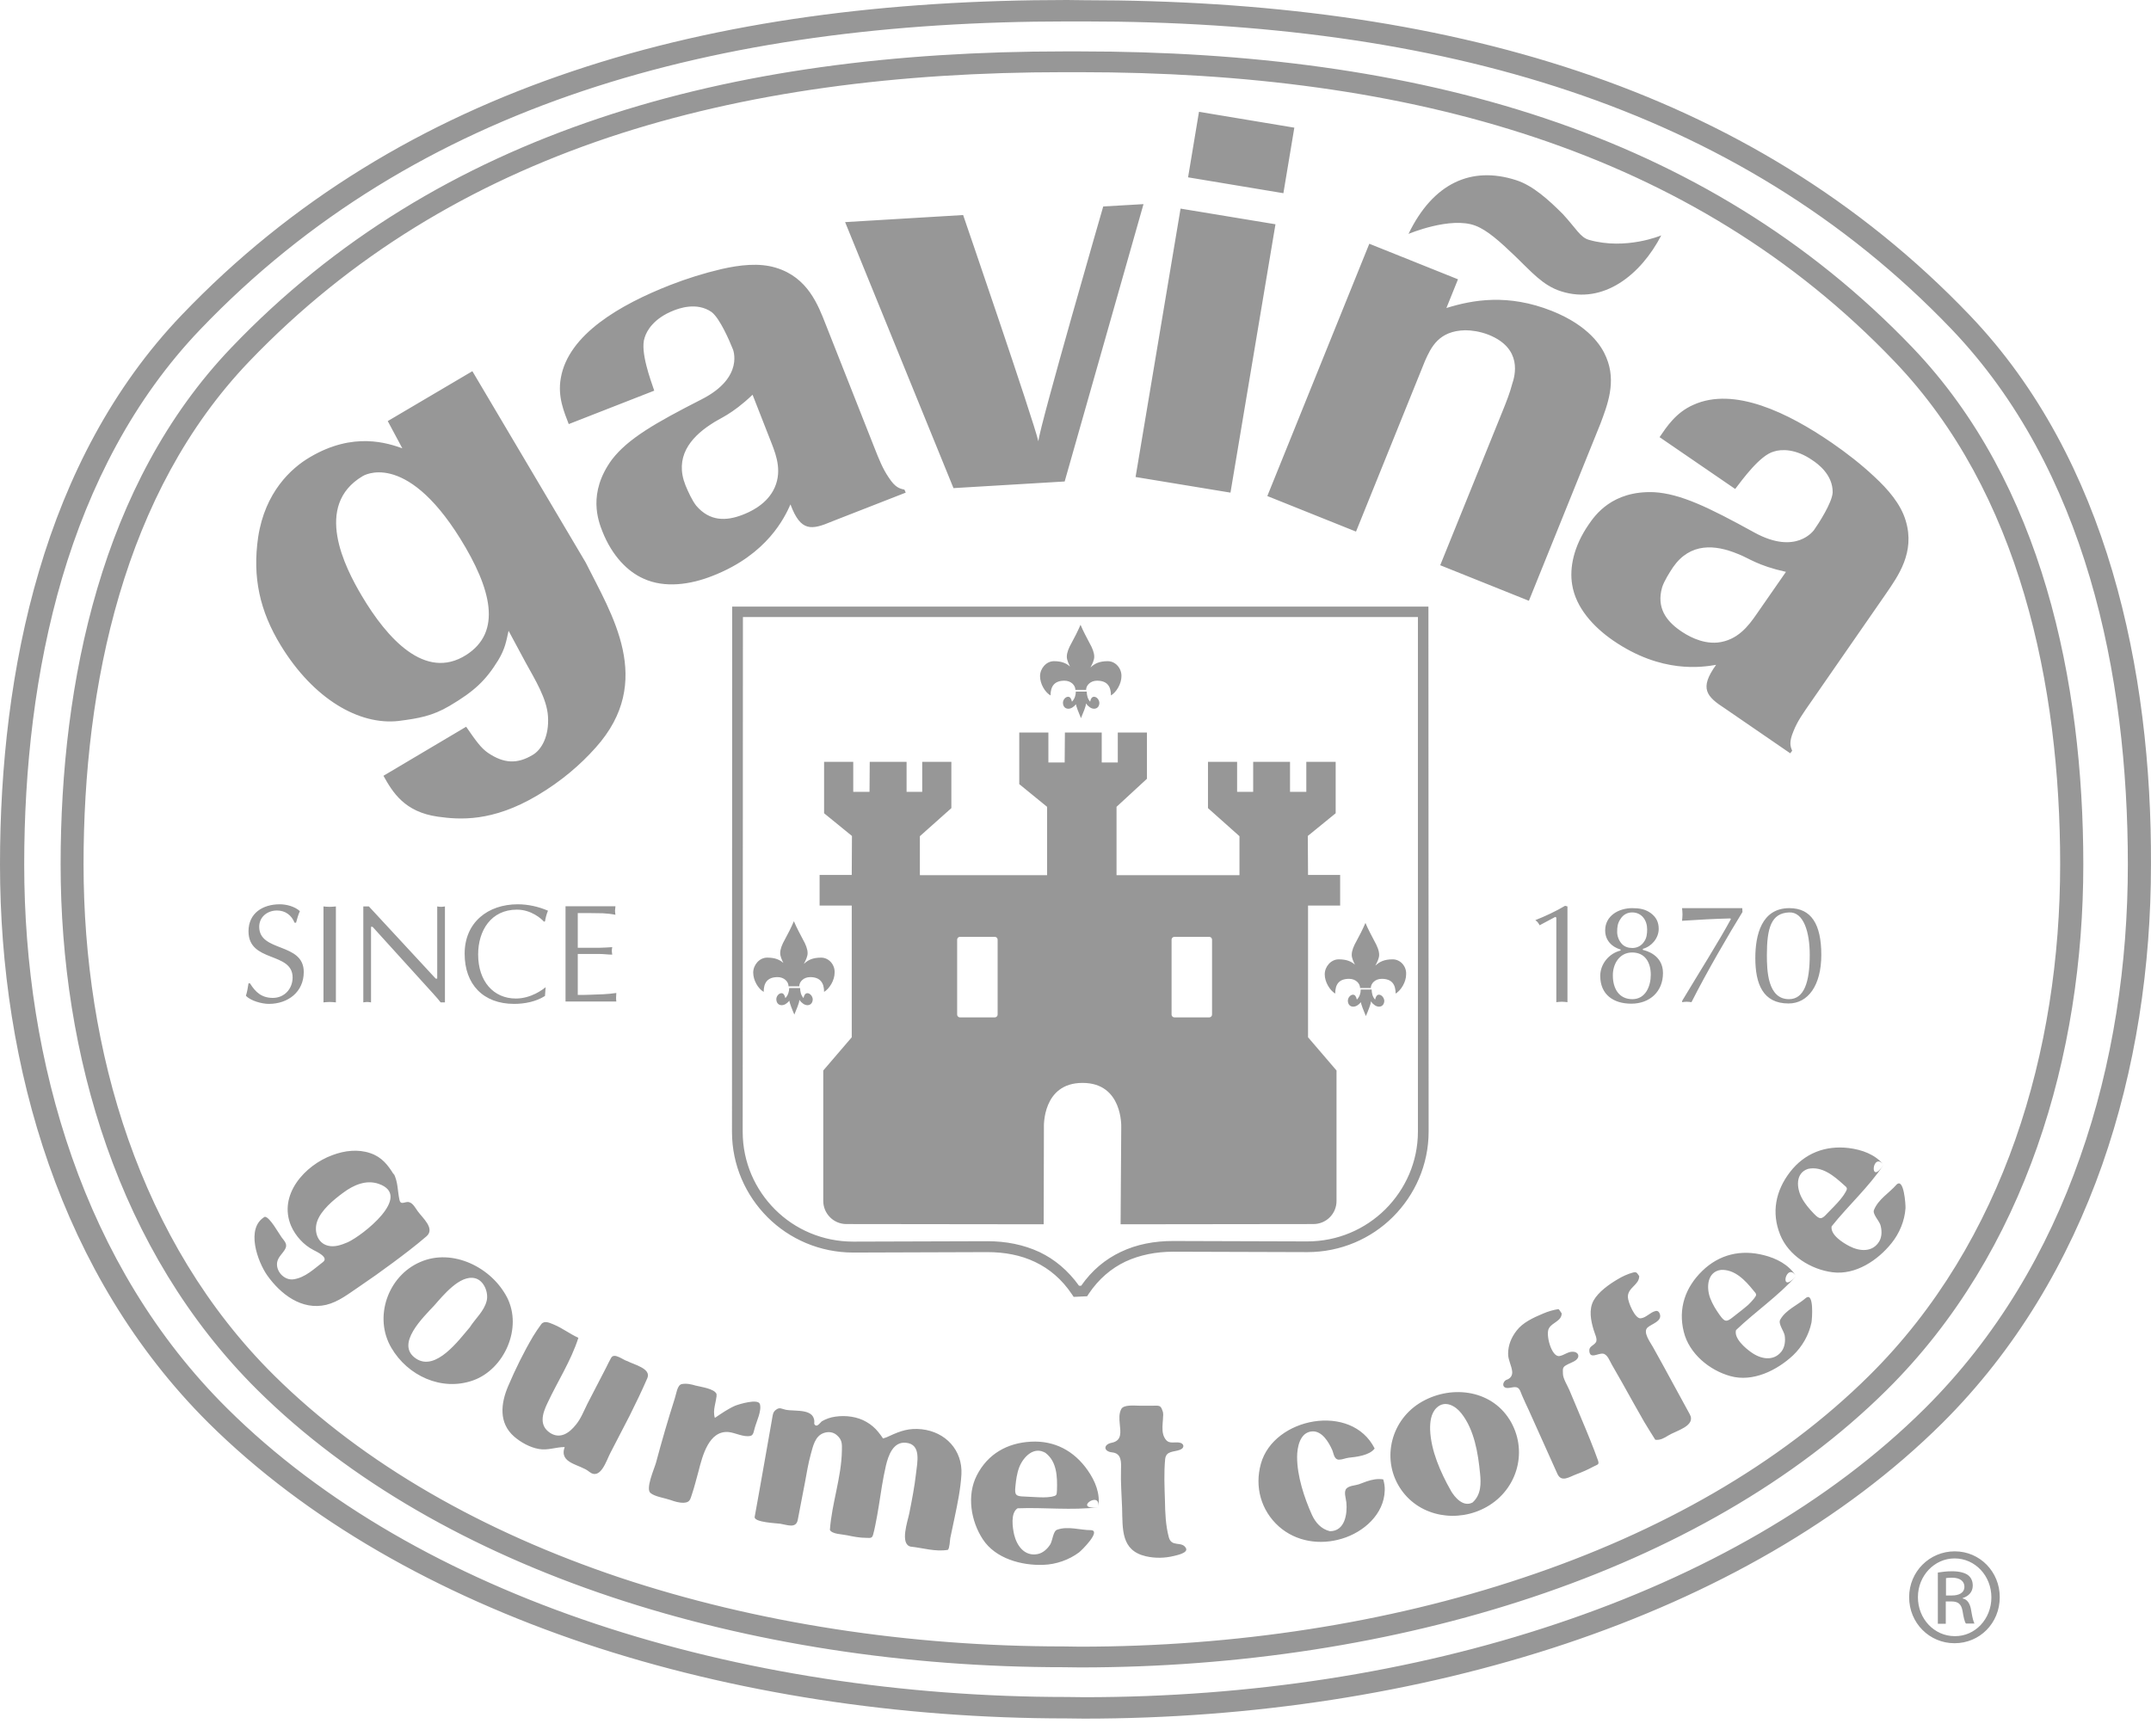 <svg width="83" height="67" viewBox="0 0 83 67" fill="none" xmlns="http://www.w3.org/2000/svg">
<path d="M75.428 59.871C76.395 59.871 77.164 60.656 77.164 61.64C77.164 62.64 76.395 63.417 75.419 63.417C74.452 63.417 73.667 62.64 73.667 61.64C73.667 60.656 74.452 59.871 75.428 59.871ZM75.419 60.144C74.642 60.144 74.006 60.813 74.006 61.64C74.006 62.483 74.642 63.144 75.428 63.144C76.213 63.153 76.841 62.483 76.841 61.648C76.841 60.813 76.213 60.144 75.419 60.144ZM75.089 62.665H74.775V60.689C74.94 60.665 75.097 60.64 75.329 60.64C75.626 60.64 75.825 60.706 75.94 60.789C76.056 60.88 76.122 61.012 76.122 61.194C76.122 61.45 75.949 61.607 75.734 61.673V61.69C75.907 61.723 76.023 61.88 76.064 62.169C76.114 62.475 76.155 62.591 76.188 62.657H75.858C75.808 62.591 75.767 62.417 75.725 62.153C75.676 61.904 75.552 61.805 75.304 61.805H75.081V62.665H75.089ZM75.089 61.574H75.32C75.577 61.574 75.8 61.483 75.8 61.235C75.8 61.061 75.676 60.888 75.32 60.888C75.221 60.888 75.147 60.896 75.089 60.904V61.574ZM72.683 44.951C72.105 45.819 71.32 46.521 70.675 47.331C70.625 47.662 71.121 47.968 71.361 48.092C71.758 48.299 72.262 48.34 72.518 47.902C72.626 47.712 72.617 47.472 72.559 47.274C72.502 47.1 72.245 46.852 72.311 46.695C72.477 46.282 72.898 46.042 73.179 45.72C73.469 45.43 73.535 46.513 73.527 46.629C73.494 47.117 73.295 47.596 72.989 47.976C72.46 48.638 71.601 49.216 70.708 49.1C69.873 48.993 69.013 48.456 68.691 47.654C68.344 46.794 68.517 45.951 69.071 45.232C69.633 44.505 70.435 44.199 71.336 44.306C71.849 44.372 72.345 44.546 72.683 44.951C72.237 44.414 72.113 45.81 72.683 44.951ZM69.774 45.108C69.27 45.265 69.319 45.852 69.526 46.232C69.642 46.455 69.815 46.654 69.989 46.836C70.212 47.067 70.286 47.075 70.501 46.836C70.675 46.654 70.857 46.48 71.014 46.29C71.08 46.207 71.146 46.125 71.196 46.034C71.303 45.86 71.287 45.844 71.138 45.72C70.766 45.381 70.311 45 69.774 45.108C69.856 45.083 69.526 45.191 69.774 45.108ZM15.185 45.273C15.367 45.629 15.334 45.951 15.416 46.315C15.457 46.497 15.59 46.397 15.722 46.389C15.912 46.381 16.02 46.612 16.119 46.745C16.309 47.009 16.797 47.414 16.458 47.712C16.036 48.075 15.59 48.414 15.143 48.745C14.722 49.059 14.3 49.357 13.862 49.654C13.465 49.919 13.069 50.241 12.589 50.357C11.647 50.58 10.829 49.952 10.308 49.216C9.944 48.695 9.465 47.398 10.217 46.959C10.407 46.959 10.762 47.612 10.862 47.745C10.977 47.902 11.11 48.018 11.002 48.208C10.903 48.381 10.738 48.505 10.696 48.704C10.63 49.059 10.969 49.423 11.325 49.373C11.779 49.307 12.118 48.968 12.465 48.704C12.697 48.522 12.217 48.307 12.093 48.241C11.721 48.051 11.399 47.695 11.234 47.315C10.721 46.116 11.763 44.967 12.829 44.579C13.292 44.405 13.813 44.339 14.292 44.505C14.73 44.653 14.97 44.959 15.201 45.339L15.185 45.273ZM14.606 45.687C14.127 45.521 13.639 45.736 13.251 46.025C12.879 46.298 12.383 46.703 12.234 47.15C12.11 47.522 12.25 47.976 12.655 48.075C12.912 48.142 13.184 48.042 13.416 47.943C13.97 47.695 15.962 46.149 14.606 45.687C16.028 46.174 13.912 45.447 14.606 45.687ZM63.252 49.249C63.169 49.142 63.169 49.076 63.02 49.109C62.806 49.166 62.607 49.258 62.417 49.373C62.095 49.563 61.681 49.853 61.491 50.191C61.301 50.539 61.384 50.96 61.491 51.316C61.524 51.448 61.665 51.696 61.574 51.812C61.483 51.936 61.318 51.961 61.326 52.126C61.342 52.473 61.657 52.217 61.855 52.242C62.029 52.266 62.12 52.539 62.194 52.663C62.326 52.895 62.458 53.126 62.591 53.357C62.872 53.862 63.153 54.366 63.442 54.87C63.583 55.102 63.723 55.333 63.872 55.565C64.062 55.589 64.219 55.498 64.376 55.399C64.665 55.217 65.451 55.035 65.203 54.581C64.988 54.184 64.773 53.787 64.558 53.399C64.302 52.928 64.046 52.456 63.781 51.985C63.682 51.803 63.368 51.398 63.583 51.225C63.756 51.084 64.12 50.993 64.054 50.729C64.029 50.646 63.979 50.572 63.88 50.597C63.673 50.646 63.525 50.853 63.31 50.878C63.087 50.902 62.822 50.258 62.814 50.059C62.806 49.687 63.252 49.596 63.252 49.249ZM19.566 50.076C20.169 51.241 19.467 52.845 18.252 53.275C17.036 53.705 15.73 53.093 15.102 52.018C14.408 50.844 14.962 49.241 16.218 48.704C17.466 48.158 18.979 48.919 19.566 50.076C19.962 50.845 19.186 49.324 19.566 50.076ZM16.739 50.398C16.358 50.82 15.226 51.878 16.053 52.432C16.821 52.944 17.714 51.704 18.128 51.225C18.342 50.886 18.681 50.605 18.78 50.2C18.855 49.886 18.681 49.423 18.334 49.332C17.739 49.183 17.086 50.018 16.739 50.398C17.227 49.869 16.284 50.902 16.739 50.398ZM60.26 50.688C60.227 50.646 60.177 50.547 60.136 50.522C59.929 50.555 59.731 50.613 59.54 50.696C59.185 50.845 58.763 51.035 58.524 51.349C58.317 51.613 58.193 51.911 58.193 52.25C58.193 52.489 58.325 52.696 58.35 52.928C58.367 53.085 58.284 53.2 58.135 53.25C58.044 53.275 57.937 53.457 58.061 53.539C58.218 53.639 58.482 53.432 58.615 53.605C58.664 53.655 58.697 53.787 58.73 53.853C58.813 54.044 58.896 54.225 58.987 54.416C59.359 55.234 59.722 56.06 60.094 56.879C60.251 57.226 60.557 56.995 60.83 56.895C61.053 56.813 61.276 56.714 61.491 56.598C61.648 56.515 61.723 56.532 61.657 56.35C61.607 56.226 61.566 56.093 61.516 55.969C61.309 55.432 61.086 54.903 60.863 54.374C60.764 54.134 60.656 53.886 60.557 53.647C60.483 53.473 60.309 53.2 60.309 53.019C60.309 52.87 60.276 52.779 60.417 52.696C60.549 52.614 60.698 52.58 60.822 52.481C60.979 52.349 60.896 52.167 60.689 52.167C60.508 52.159 60.359 52.299 60.185 52.332C59.871 52.407 59.623 51.481 59.772 51.258C59.896 51.035 60.26 50.985 60.26 50.688ZM22.318 51.63C21.864 51.423 21.988 52.655 22.318 51.63C21.988 51.481 21.707 51.258 21.368 51.117C21.202 51.051 21.012 50.952 20.888 51.101C20.773 51.258 20.665 51.415 20.566 51.58C20.21 52.184 19.88 52.853 19.607 53.498C19.318 54.176 19.243 54.92 19.838 55.441C20.095 55.664 20.45 55.862 20.789 55.92C21.128 55.986 21.45 55.846 21.789 55.846C21.558 56.49 22.384 56.507 22.732 56.796C23.17 57.152 23.401 56.358 23.55 56.077C23.798 55.597 24.046 55.118 24.294 54.639C24.534 54.159 24.765 53.68 24.98 53.184C25.137 52.812 24.451 52.663 24.211 52.531C24.054 52.498 23.691 52.175 23.575 52.415C23.509 52.539 23.443 52.663 23.385 52.787C23.145 53.25 22.905 53.713 22.666 54.176C22.533 54.44 22.418 54.746 22.227 54.978C21.98 55.292 21.624 55.556 21.227 55.3C20.789 55.011 20.93 54.556 21.12 54.159C21.508 53.324 22.029 52.531 22.318 51.63ZM27.65 53.804C27.609 53.688 27.65 54.134 27.65 53.804C27.576 53.589 27.022 53.523 26.84 53.473C26.675 53.424 26.493 53.382 26.311 53.415C26.129 53.448 26.096 53.804 26.038 53.969C25.774 54.796 25.534 55.622 25.311 56.457C25.245 56.689 24.897 57.466 25.104 57.623C25.278 57.763 25.65 57.813 25.864 57.887C26.03 57.945 26.203 58.003 26.385 57.995C26.617 57.986 26.633 57.871 26.699 57.672C26.799 57.375 26.873 57.069 26.956 56.771C27.104 56.193 27.352 55.201 28.113 55.267C28.369 55.292 28.692 55.474 28.956 55.416C29.08 55.391 29.088 55.217 29.121 55.118C29.188 54.862 29.402 54.44 29.32 54.184C29.245 53.969 28.518 54.192 28.369 54.25C28.088 54.374 27.84 54.548 27.584 54.721C27.485 54.407 27.65 54.11 27.65 53.804ZM44.877 54.506C44.852 54.424 44.91 54.845 44.877 54.506C44.794 54.25 44.777 54.242 44.513 54.25C44.331 54.25 44.141 54.25 43.959 54.25C43.777 54.25 43.355 54.201 43.265 54.382C43.174 54.556 43.19 54.754 43.207 54.944C43.24 55.275 43.298 55.597 42.901 55.68C42.562 55.746 42.578 56.019 42.917 56.052C43.281 56.093 43.265 56.424 43.256 56.722C43.24 57.209 43.281 57.705 43.298 58.193C43.322 59.011 43.248 59.838 44.215 60.061C44.579 60.144 44.951 60.136 45.315 60.045C45.414 60.02 45.86 59.929 45.761 59.747C45.604 59.458 45.207 59.731 45.1 59.325C44.976 58.863 44.959 58.375 44.951 57.895C44.934 57.375 44.91 56.837 44.959 56.317C44.992 55.986 45.29 56.044 45.529 55.953C45.728 55.879 45.695 55.697 45.496 55.672C45.339 55.647 45.133 55.721 45.009 55.589C44.744 55.3 44.91 54.854 44.877 54.506ZM31.419 54.953C31.485 54.333 30.708 54.482 30.32 54.407C30.155 54.374 30.088 54.291 29.931 54.416C29.857 54.473 29.832 54.539 29.816 54.622C29.799 54.697 29.791 54.779 29.774 54.862C29.617 55.771 29.452 56.672 29.295 57.573C29.237 57.895 29.179 58.218 29.121 58.54C29.08 58.755 30.006 58.788 30.105 58.805C30.369 58.846 30.717 59.003 30.783 58.656C30.874 58.168 30.973 57.681 31.064 57.193C31.13 56.837 31.188 56.474 31.287 56.118C31.37 55.821 31.444 55.432 31.775 55.308C31.957 55.242 32.147 55.259 32.295 55.391C32.494 55.565 32.494 55.721 32.486 55.978C32.469 57.019 32.097 58.011 32.023 59.044C32.105 59.21 32.502 59.21 32.684 59.251C32.924 59.301 33.172 59.35 33.42 59.35C33.577 59.35 33.651 59.383 33.693 59.218C33.725 59.102 33.75 58.987 33.775 58.863C33.825 58.623 33.866 58.383 33.907 58.135C33.99 57.606 34.064 57.077 34.188 56.548C34.279 56.176 34.461 55.631 34.957 55.68C35.561 55.738 35.395 56.432 35.346 56.87C35.288 57.383 35.189 57.887 35.089 58.392C35.032 58.689 34.709 59.59 35.139 59.689C35.618 59.739 36.09 59.896 36.577 59.813C36.644 59.747 36.652 59.45 36.668 59.359C36.726 59.094 36.776 58.838 36.834 58.573C36.949 58.028 37.065 57.466 37.098 56.904C37.148 55.969 36.486 55.259 35.561 55.159C35.081 55.11 34.759 55.217 34.329 55.416C34.246 55.457 34.164 55.49 34.073 55.515C34.015 55.432 33.957 55.341 33.891 55.267C33.767 55.11 33.61 54.978 33.436 54.878C33.089 54.672 32.634 54.614 32.238 54.672C32.047 54.697 31.866 54.763 31.709 54.854C31.626 54.928 31.51 55.118 31.419 54.953ZM53.043 55.903C52.754 55.325 52.837 56.184 53.043 55.903C52.159 54.126 49.15 54.697 48.654 56.49C48.406 57.375 48.654 58.292 49.348 58.912C50.01 59.499 50.935 59.64 51.779 59.383C52.614 59.135 53.407 58.441 53.432 57.523C53.44 57.375 53.415 57.234 53.374 57.094C53.267 57.077 53.151 57.077 53.043 57.094C52.828 57.127 52.63 57.209 52.432 57.284C52.283 57.333 52.076 57.333 51.961 57.441C51.837 57.565 51.936 57.821 51.952 57.986C51.993 58.416 51.903 59.094 51.316 59.094C50.977 59.011 50.762 58.763 50.621 58.458C50.324 57.796 50.051 56.961 50.051 56.234C50.051 55.854 50.158 55.275 50.63 55.242C51.018 55.217 51.274 55.664 51.407 55.961C51.465 56.093 51.473 56.325 51.663 56.333C51.795 56.333 51.911 56.275 52.035 56.259C52.349 56.226 52.845 56.168 53.043 55.903ZM69.303 49.249C68.608 50.026 67.74 50.613 66.988 51.332C66.897 51.646 67.344 52.027 67.567 52.184C67.93 52.448 68.427 52.556 68.741 52.159C68.873 51.985 68.898 51.745 68.865 51.539C68.832 51.365 68.608 51.084 68.691 50.935C68.906 50.547 69.361 50.373 69.683 50.092C70.005 49.844 69.923 50.927 69.898 51.043C69.799 51.522 69.542 51.969 69.187 52.308C68.567 52.886 67.641 53.349 66.773 53.109C65.963 52.886 65.178 52.242 64.971 51.398C64.748 50.497 65.029 49.687 65.682 49.051C66.343 48.406 67.178 48.216 68.055 48.439C68.55 48.563 69.022 48.803 69.303 49.249C68.922 48.654 68.617 50.018 69.303 49.249ZM66.393 49.01C65.872 49.092 65.839 49.687 65.988 50.092C66.079 50.332 66.211 50.547 66.36 50.754C66.55 51.018 66.616 51.035 66.872 50.828C67.071 50.671 67.269 50.522 67.459 50.357C67.534 50.282 67.608 50.208 67.674 50.125C67.798 49.968 67.79 49.952 67.658 49.803C67.344 49.414 66.939 48.976 66.393 49.01C66.476 49.001 66.137 49.059 66.393 49.01ZM58.243 54.779C57.507 53.605 55.92 53.432 54.763 54.159C53.622 54.887 53.3 56.408 54.077 57.507C54.812 58.548 56.251 58.78 57.358 58.16C58.582 57.474 58.978 55.945 58.243 54.779C58.639 55.399 58.152 54.63 58.243 54.779ZM55.969 57.507C55.581 56.804 55.217 55.994 55.184 55.184C55.176 54.895 55.209 54.548 55.432 54.333C55.755 54.019 56.168 54.258 56.391 54.548C56.887 55.176 57.036 56.085 57.11 56.862C57.152 57.259 57.152 57.689 56.821 57.986C56.465 58.176 56.135 57.796 55.969 57.507C56.11 57.747 55.606 56.846 55.969 57.507C56.11 57.747 55.581 56.804 55.969 57.507C56.11 57.747 55.581 56.804 55.969 57.507ZM42.38 58.168C41.347 58.3 40.305 58.168 39.264 58.21C38.983 58.392 39.074 58.962 39.132 59.226C39.239 59.664 39.537 60.069 40.032 59.978C40.248 59.937 40.421 59.772 40.529 59.598C40.619 59.441 40.636 59.086 40.793 59.036C41.215 58.887 41.669 59.053 42.099 59.053C42.504 59.078 41.735 59.838 41.636 59.912C41.248 60.202 40.752 60.375 40.264 60.392C39.421 60.425 38.412 60.152 37.925 59.408C37.462 58.706 37.297 57.705 37.693 56.937C38.115 56.11 38.867 55.688 39.776 55.639C40.694 55.589 41.446 55.994 41.967 56.738C42.264 57.16 42.463 57.648 42.38 58.168C42.488 57.474 41.355 58.292 42.38 58.168ZM40.347 56.077C39.9 55.796 39.487 56.226 39.33 56.623C39.239 56.862 39.206 57.11 39.181 57.367C39.148 57.689 39.189 57.747 39.512 57.755C39.76 57.763 40.016 57.788 40.264 57.788C40.371 57.788 40.479 57.78 40.578 57.763C40.776 57.722 40.776 57.705 40.785 57.507C40.801 57.003 40.785 56.408 40.347 56.077C40.429 56.118 40.123 55.945 40.347 56.077ZM60.053 35.412V38.677C60.127 38.669 60.194 38.66 60.268 38.66C60.342 38.66 60.4 38.669 60.483 38.677V34.982L60.392 34.957C60.061 35.156 59.607 35.37 59.243 35.511C59.317 35.561 59.375 35.635 59.408 35.709L60.012 35.387L60.053 35.412ZM62.979 35.213C63.351 35.213 63.558 35.519 63.558 35.866C63.558 36.032 63.541 36.205 63.442 36.338C63.343 36.495 63.178 36.586 62.987 36.586C62.839 36.586 62.69 36.544 62.582 36.428C62.467 36.304 62.401 36.131 62.401 35.966C62.401 35.776 62.417 35.627 62.533 35.461C62.632 35.304 62.789 35.213 62.979 35.213ZM63.392 36.619C63.731 36.528 64.004 36.205 64.004 35.85C64.004 35.594 63.913 35.404 63.706 35.246C63.483 35.081 63.252 35.048 62.979 35.048C62.467 35.048 61.938 35.337 61.938 35.908C61.938 36.445 62.425 36.619 62.533 36.644V36.685C62.086 36.792 61.748 37.206 61.748 37.66C61.748 38.388 62.26 38.735 62.946 38.735C63.657 38.735 64.169 38.272 64.169 37.553C64.169 36.85 63.508 36.685 63.392 36.66V36.619ZM62.979 36.759C63.492 36.759 63.698 37.164 63.698 37.619C63.698 38.057 63.5 38.561 62.987 38.561C62.458 38.561 62.235 38.131 62.235 37.652C62.227 37.214 62.483 36.759 62.979 36.759ZM67.228 35.048H64.905C64.913 35.131 64.922 35.213 64.922 35.288C64.922 35.37 64.913 35.445 64.905 35.536C65.525 35.495 66.137 35.461 66.765 35.445L66.79 35.47C66.335 36.313 65.542 37.569 64.913 38.619L64.905 38.677C64.963 38.669 65.021 38.66 65.087 38.66C65.145 38.66 65.203 38.669 65.269 38.677C65.847 37.528 66.74 35.999 67.236 35.197L67.228 35.048ZM69.03 38.561C68.203 38.561 68.178 37.445 68.178 36.858C68.178 35.817 68.344 35.238 69.038 35.213C69.6 35.189 69.832 35.982 69.832 36.85C69.832 37.9 69.617 38.561 69.03 38.561ZM67.732 36.974C67.732 37.966 68.021 38.727 69.013 38.727C69.766 38.727 70.278 38.032 70.278 36.85C70.278 35.668 69.89 35.048 69.046 35.048C67.964 35.048 67.732 36.098 67.732 36.974ZM9.646 37.95H9.589C9.564 38.115 9.539 38.272 9.489 38.429C9.671 38.627 10.109 38.743 10.374 38.743C11.118 38.743 11.721 38.28 11.721 37.511C11.721 36.362 10.002 36.759 10.002 35.767C10.002 35.387 10.316 35.139 10.688 35.139C11.01 35.139 11.25 35.321 11.366 35.61H11.424C11.465 35.461 11.506 35.304 11.572 35.164C11.374 34.982 11.052 34.899 10.796 34.899C10.143 34.899 9.589 35.238 9.589 35.941C9.589 37.164 11.291 36.718 11.291 37.726C11.291 38.156 10.977 38.512 10.531 38.512C10.101 38.512 9.861 38.297 9.646 37.95ZM12.482 34.982V38.685C12.556 38.677 12.639 38.669 12.722 38.669C12.796 38.669 12.87 38.677 12.961 38.685V34.982C12.87 34.99 12.796 34.998 12.722 34.998C12.639 34.998 12.556 34.99 12.482 34.982ZM17.169 38.685V34.982C17.111 34.99 17.069 34.998 17.02 34.998C16.962 34.998 16.921 34.99 16.871 34.982V37.768H16.813L14.234 34.982H14.019V38.685C14.069 38.677 14.118 38.669 14.168 38.669C14.218 38.669 14.267 38.677 14.317 38.685V35.767H14.375L16.722 38.355C16.838 38.478 16.945 38.611 17.003 38.685H17.169ZM21.029 38.437L21.054 38.098C20.946 38.189 20.492 38.536 19.905 38.536C19.045 38.536 18.45 37.875 18.45 36.834C18.45 35.916 18.946 35.106 19.946 35.106C20.508 35.106 20.905 35.47 20.988 35.569L21.029 35.561C21.054 35.42 21.087 35.28 21.145 35.147C20.781 34.99 20.376 34.899 19.979 34.899C18.83 34.899 17.929 35.594 17.929 36.809C17.929 37.991 18.648 38.743 19.838 38.743C20.235 38.743 20.682 38.66 21.029 38.437ZM22.294 36.602V35.238H22.715L23.261 35.246C23.426 35.255 23.583 35.271 23.748 35.304C23.74 35.246 23.732 35.197 23.732 35.139C23.732 35.089 23.748 35.04 23.748 34.974H21.822V38.652H23.782C23.773 38.602 23.773 38.545 23.773 38.487C23.773 38.429 23.782 38.388 23.782 38.322C23.616 38.346 23.451 38.363 23.277 38.371C22.955 38.379 22.624 38.404 22.294 38.396V36.817H23.137C23.302 36.817 23.459 36.842 23.624 36.842C23.616 36.784 23.608 36.734 23.608 36.693C23.608 36.644 23.616 36.594 23.624 36.553C23.459 36.561 23.302 36.577 23.137 36.577H22.294V36.602ZM55.126 43.67C55.126 44.951 54.597 46.116 53.754 46.959C52.911 47.803 51.737 48.323 50.448 48.323L45.273 48.307C44.612 48.307 43.984 48.431 43.43 48.687C42.876 48.952 42.397 49.357 42.008 49.935L41.95 50.026L41.429 50.051L41.363 49.952C40.975 49.373 40.495 48.968 39.942 48.704C39.388 48.439 38.768 48.323 38.098 48.323L32.924 48.34C31.634 48.34 30.46 47.819 29.617 46.976C28.774 46.133 28.245 44.967 28.245 43.686L28.253 23.41H55.118L55.126 43.67ZM54.713 43.67V23.814H28.667L28.658 43.678C28.658 44.852 29.138 45.91 29.907 46.678C30.675 47.447 31.742 47.918 32.924 47.918L38.098 47.902C38.817 47.902 39.495 48.034 40.115 48.323C40.702 48.604 41.215 49.034 41.636 49.621H41.719C42.132 49.026 42.653 48.596 43.248 48.315C43.868 48.018 44.554 47.894 45.265 47.894L50.44 47.91C51.622 47.91 52.68 47.439 53.457 46.67C54.234 45.893 54.713 44.835 54.713 43.67ZM41.768 41.793H41.777C43.331 41.793 43.265 43.496 43.265 43.496L43.24 47.249L50.679 47.24C51.175 47.24 51.572 46.844 51.572 46.348V41.314L50.473 40.032V34.949H51.712V33.767H50.473L50.464 32.262L51.539 31.386V29.402H50.406V30.56H49.778V29.402H48.356V30.56H47.736V29.402H46.612V31.188L47.827 32.271V33.775H43.083V31.138L44.257 30.055V28.27H43.132V29.427H42.512V28.27H41.091L41.082 29.427H40.454V28.27H39.33V30.262L40.404 31.138V33.775H35.495V32.271L36.71 31.188V29.402H35.585V30.56H34.982V29.402H33.56L33.552 30.56H32.924V29.402H31.799V31.386L32.874 32.262L32.866 33.767H31.626V34.949H32.866V40.032L31.767 41.314V46.348C31.767 46.836 32.163 47.24 32.659 47.24L40.272 47.249L40.281 43.496C40.281 43.488 40.214 41.793 41.768 41.793ZM37.04 39.264C36.982 39.264 36.933 39.214 36.933 39.156V36.263C36.933 36.205 36.982 36.156 37.04 36.156H38.388C38.446 36.156 38.495 36.205 38.495 36.263V39.156C38.495 39.214 38.446 39.264 38.388 39.264H37.04ZM45.315 39.264C45.257 39.264 45.207 39.214 45.207 39.156V36.263C45.207 36.205 45.257 36.156 45.315 36.156H46.662C46.72 36.156 46.769 36.205 46.769 36.263V39.156C46.769 39.214 46.72 39.264 46.662 39.264H45.315ZM31.684 36.958C31.361 36.958 31.18 37.048 31.023 37.197V37.189C31.089 37.065 31.163 36.916 31.163 36.784C31.163 36.627 31.089 36.445 30.981 36.255C30.882 36.065 30.733 35.792 30.634 35.552C30.535 35.784 30.394 36.065 30.287 36.255C30.179 36.445 30.105 36.627 30.105 36.784C30.105 36.908 30.171 37.048 30.229 37.164C30.08 37.032 29.898 36.958 29.601 36.958C29.303 36.958 29.064 37.239 29.064 37.536C29.064 37.834 29.254 38.156 29.468 38.28C29.468 37.925 29.617 37.71 30.006 37.71C30.254 37.71 30.427 37.883 30.427 38.065H30.841C30.841 37.883 31.014 37.71 31.262 37.71C31.651 37.71 31.799 37.933 31.799 38.28C32.006 38.156 32.205 37.834 32.205 37.536C32.221 37.239 31.99 36.958 31.684 36.958ZM42.744 25.517C42.421 25.517 42.24 25.608 42.083 25.757V25.749C42.149 25.625 42.223 25.476 42.223 25.344C42.223 25.187 42.149 25.005 42.041 24.815C41.942 24.625 41.793 24.352 41.694 24.112C41.595 24.344 41.454 24.625 41.347 24.815C41.239 25.005 41.165 25.187 41.165 25.344C41.165 25.468 41.231 25.608 41.289 25.724C41.14 25.592 40.958 25.517 40.669 25.517C40.371 25.517 40.132 25.798 40.132 26.096C40.132 26.393 40.322 26.716 40.537 26.84C40.537 26.485 40.686 26.27 41.074 26.27C41.322 26.27 41.496 26.443 41.496 26.625H41.909C41.909 26.443 42.083 26.27 42.331 26.27C42.727 26.27 42.868 26.493 42.868 26.84C43.075 26.716 43.273 26.393 43.273 26.096C43.281 25.798 43.05 25.517 42.744 25.517ZM53.738 37.024C53.415 37.024 53.233 37.115 53.076 37.263V37.255C53.142 37.131 53.217 36.982 53.217 36.85C53.217 36.693 53.142 36.511 53.035 36.321C52.936 36.131 52.787 35.858 52.688 35.618C52.589 35.85 52.448 36.131 52.341 36.321C52.233 36.511 52.159 36.693 52.159 36.85C52.159 36.974 52.225 37.115 52.283 37.23C52.134 37.098 51.952 37.024 51.655 37.024C51.357 37.024 51.117 37.305 51.117 37.602C51.117 37.9 51.316 38.222 51.522 38.346C51.522 37.991 51.663 37.776 52.06 37.776C52.308 37.776 52.481 37.95 52.481 38.131H52.895C52.895 37.95 53.068 37.776 53.316 37.776C53.713 37.776 53.853 37.999 53.853 38.346C54.06 38.222 54.258 37.9 54.258 37.602C54.275 37.297 54.044 37.024 53.738 37.024ZM53.209 38.388C53.126 38.388 53.085 38.47 53.06 38.578C52.961 38.47 52.928 38.322 52.928 38.189H52.506C52.506 38.322 52.465 38.47 52.357 38.578C52.332 38.47 52.291 38.388 52.209 38.388C52.109 38.388 52.01 38.503 52.01 38.619C52.01 38.751 52.084 38.85 52.217 38.85C52.324 38.85 52.423 38.784 52.514 38.677C52.514 38.751 52.622 39.016 52.704 39.214C52.787 39.024 52.895 38.751 52.895 38.677C52.895 38.669 52.895 38.652 52.895 38.644C52.986 38.768 53.101 38.85 53.209 38.85C53.341 38.85 53.415 38.751 53.415 38.619C53.407 38.503 53.308 38.388 53.209 38.388ZM42.215 26.89C42.132 26.89 42.083 26.972 42.066 27.08C41.967 26.972 41.934 26.823 41.934 26.691H41.512C41.512 26.823 41.471 26.972 41.363 27.08C41.339 26.972 41.297 26.89 41.215 26.89C41.115 26.89 41.016 27.005 41.016 27.121C41.016 27.253 41.091 27.352 41.223 27.352C41.33 27.352 41.429 27.286 41.52 27.179C41.52 27.253 41.628 27.518 41.711 27.716C41.793 27.526 41.901 27.253 41.901 27.179C41.901 27.171 41.901 27.154 41.901 27.146C41.992 27.27 42.107 27.352 42.215 27.352C42.347 27.352 42.421 27.253 42.421 27.121C42.413 26.997 42.314 26.89 42.215 26.89ZM31.155 38.33C31.072 38.33 31.023 38.412 31.006 38.52C30.907 38.412 30.874 38.264 30.874 38.131H30.452C30.452 38.264 30.411 38.412 30.303 38.52C30.279 38.412 30.237 38.33 30.155 38.33C30.055 38.33 29.956 38.446 29.956 38.561C29.956 38.693 30.031 38.793 30.163 38.793C30.27 38.793 30.369 38.727 30.46 38.619C30.46 38.693 30.568 38.966 30.651 39.156C30.733 38.966 30.841 38.693 30.841 38.619C30.841 38.611 30.841 38.594 30.841 38.586C30.932 38.71 31.047 38.793 31.155 38.793C31.287 38.793 31.361 38.693 31.361 38.561C31.353 38.446 31.254 38.33 31.155 38.33ZM27.08 15.408C25.278 16.326 24.236 16.929 23.616 17.731C22.657 19.037 23.095 20.12 23.244 20.508C23.624 21.467 24.228 22.062 24.823 22.327C25.641 22.707 26.642 22.566 27.509 22.219C29.617 21.393 30.279 19.962 30.502 19.467C30.898 20.533 31.312 20.459 32.114 20.12L34.949 19.012L34.899 18.896C34.709 18.855 34.544 18.814 34.296 18.433C34.064 18.094 33.924 17.747 33.717 17.218L31.866 12.531C31.568 11.771 31.171 10.705 29.94 10.333C29.295 10.134 28.543 10.225 27.848 10.382C27.146 10.547 26.493 10.754 25.856 11.002C23.939 11.754 21.93 12.903 21.64 14.59C21.508 15.317 21.773 15.912 21.946 16.367L25.245 15.077C25.112 14.681 24.691 13.565 24.873 13.036C24.955 12.755 25.236 12.283 25.988 11.986C26.179 11.911 26.881 11.639 27.46 12.044C27.774 12.283 28.154 13.16 28.27 13.457C28.278 13.457 28.749 14.556 27.08 15.408ZM29.774 17.111C29.965 17.598 30.204 18.26 29.832 18.938C29.518 19.508 28.906 19.772 28.642 19.872C28.022 20.111 27.386 20.128 26.865 19.516C26.708 19.318 26.542 18.954 26.451 18.731C26.022 17.656 26.625 16.904 27.419 16.383C27.799 16.119 28.212 16.02 29.039 15.234L29.774 17.111ZM41.082 18.582L44.124 7.878L42.57 7.968C42.57 7.968 40.14 16.367 40.066 17.028C39.876 16.201 37.164 8.299 37.164 8.299L32.61 8.572L36.792 18.838L41.082 18.582ZM47.48 19.012L43.818 18.409L45.554 8.051L49.216 8.655L47.48 19.012ZM49.522 7.456L45.844 6.844L46.265 4.315L49.944 4.927L49.522 7.456ZM67.691 20.549C65.922 19.574 64.839 19.053 63.822 18.995C62.202 18.929 61.541 19.896 61.301 20.244C60.714 21.095 60.557 21.922 60.665 22.566C60.805 23.451 61.483 24.195 62.252 24.724C64.12 26.005 65.682 25.749 66.219 25.658C65.558 26.575 65.847 26.881 66.575 27.352L69.079 29.072L69.154 28.973C69.079 28.799 69.03 28.634 69.204 28.22C69.352 27.84 69.575 27.526 69.898 27.063L72.774 22.913C73.237 22.236 73.907 21.318 73.535 20.095C73.345 19.45 72.849 18.88 72.32 18.392C71.799 17.904 71.254 17.483 70.691 17.094C68.997 15.929 66.914 14.912 65.343 15.623C64.665 15.92 64.31 16.474 64.037 16.871L66.955 18.871C67.211 18.541 67.906 17.565 68.451 17.425C68.732 17.334 69.286 17.309 69.939 17.764C70.113 17.88 70.733 18.309 70.716 19.012C70.691 19.409 70.171 20.21 69.989 20.467C69.989 20.45 69.328 21.45 67.691 20.549ZM67.765 23.724C67.468 24.153 67.046 24.715 66.277 24.798C65.632 24.856 65.07 24.501 64.831 24.335C64.285 23.955 63.913 23.443 64.136 22.666C64.211 22.426 64.426 22.087 64.558 21.889C65.219 20.938 66.178 21.012 67.054 21.376C67.492 21.541 67.798 21.822 68.914 22.07L67.765 23.724ZM14.962 16.251L15.524 17.301C14.978 17.111 13.647 16.64 11.953 17.648C11.234 18.07 10.225 18.995 9.961 20.731C9.737 22.269 10.018 23.575 10.837 24.914C12.101 26.98 13.862 27.997 15.383 27.824C16.16 27.724 16.681 27.633 17.342 27.245C18.293 26.683 18.739 26.27 19.227 25.476C19.5 25.021 19.533 24.74 19.624 24.344L20.277 25.559C20.649 26.236 21.103 26.964 21.145 27.65C21.194 28.41 20.897 28.939 20.549 29.138C19.954 29.493 19.442 29.468 18.83 29.055C18.566 28.873 18.375 28.609 17.987 28.047L14.796 29.94C15.152 30.576 15.606 31.337 16.896 31.518C17.731 31.634 18.987 31.733 20.731 30.7C21.665 30.146 22.401 29.51 22.988 28.849C25.286 26.286 23.591 23.699 22.599 21.707L18.227 14.325L14.962 16.251ZM17.987 25.278C16.4 26.286 14.928 24.625 13.961 22.996C13.308 21.897 12.085 19.508 13.994 18.375C13.994 18.375 15.615 17.342 17.756 20.781C18.971 22.74 19.376 24.393 17.987 25.278ZM58.995 23.186L55.573 21.814L57.978 15.871C58.135 15.482 58.259 15.168 58.35 14.821C58.458 14.499 58.763 13.449 57.441 12.92C57.102 12.788 56.771 12.746 56.548 12.746C55.507 12.763 55.217 13.416 54.986 13.928L52.324 20.516L48.902 19.144L52.837 9.407L56.259 10.779L55.812 11.887C56.829 11.572 58.185 11.325 59.888 12.002C61.309 12.573 61.805 13.358 61.979 13.788C62.384 14.738 62.02 15.639 61.756 16.35L58.995 23.186ZM64.103 9.084C63.326 10.589 61.88 11.771 60.235 11.242C59.532 11.019 59.094 10.49 58.482 9.903C57.871 9.316 57.391 8.886 56.937 8.712C55.978 8.34 54.349 9.027 54.349 9.027C55.3 7.059 56.78 6.398 58.499 6.952C59.152 7.158 59.772 7.729 60.301 8.258C60.822 8.82 60.979 9.167 61.318 9.258C62.739 9.663 64.103 9.084 64.103 9.084ZM80.388 33.362C80.388 29.832 79.991 26.162 78.974 22.715C77.957 19.268 76.312 16.044 73.808 13.424C69.807 9.241 65.013 6.373 59.607 4.563C54.201 2.753 48.166 1.984 41.678 1.984H41.049C34.56 1.984 28.534 2.744 23.12 4.563C17.714 6.373 12.92 9.233 8.919 13.424C6.414 16.044 4.77 19.268 3.753 22.715C2.736 26.162 2.339 29.832 2.339 33.362C2.339 37.032 2.893 40.768 4.117 44.248C5.34 47.728 7.233 50.96 9.919 53.63C13.474 57.16 18.218 59.838 23.591 61.632C28.964 63.425 34.965 64.343 41.049 64.343L41.678 64.351C47.761 64.351 53.763 63.434 59.135 61.64C64.508 59.846 69.253 57.168 72.808 53.639C75.494 50.977 77.387 47.745 78.61 44.257C79.834 40.768 80.388 37.032 80.388 33.362ZM41.669 63.55L41.049 63.541C35.081 63.541 29.196 62.64 23.93 60.888C18.673 59.127 14.044 56.515 10.581 53.085C7.977 50.506 6.142 47.364 4.951 43.975C3.761 40.586 3.224 36.941 3.224 33.354C3.224 29.898 3.612 26.311 4.604 22.955C5.596 19.599 7.191 16.483 9.613 13.953C13.523 9.87 18.185 7.084 23.476 5.307C28.766 3.538 34.676 2.786 41.049 2.786H41.669C48.051 2.786 53.961 3.538 59.243 5.307C64.533 7.076 69.204 9.87 73.105 13.953C75.527 16.483 77.122 19.599 78.114 22.955C79.106 26.311 79.495 29.898 79.495 33.354C79.495 36.941 78.957 40.586 77.767 43.975C76.577 47.364 74.734 50.506 72.13 53.085C68.674 56.515 64.045 59.135 58.78 60.888C53.531 62.648 47.637 63.55 41.669 63.55ZM81.512 22.054C80.429 18.392 78.676 14.962 76.015 12.176C71.758 7.721 66.666 4.679 60.913 2.753C55.159 0.827 48.745 0.008 41.843 0.008L41.173 0C34.271 0 27.857 0.81 22.104 2.744C16.35 4.67 11.258 7.712 7.001 12.168C4.34 14.953 2.587 18.375 1.504 22.046C0.422 25.707 0 29.617 0 33.362C0 37.272 0.587 41.239 1.885 44.943C3.182 48.646 5.199 52.084 8.051 54.92C11.837 58.672 16.879 61.516 22.591 63.434C28.303 65.343 34.693 66.319 41.157 66.319L41.826 66.327C48.299 66.327 54.68 65.352 60.4 63.442C66.112 61.533 71.162 58.681 74.94 54.928C77.792 52.093 79.809 48.662 81.115 44.959C82.413 41.256 82.999 37.288 82.999 33.378C83.016 29.626 82.594 25.716 81.512 22.054ZM41.843 65.5L41.181 65.492C34.833 65.492 28.567 64.533 22.971 62.665C17.375 60.797 12.449 58.011 8.77 54.358C6.001 51.613 4.042 48.274 2.777 44.661C1.513 41.057 0.934 37.181 0.934 33.362C0.934 29.692 1.347 25.873 2.397 22.302C3.455 18.731 5.15 15.408 7.729 12.713C11.887 8.365 16.855 5.398 22.484 3.513C28.113 1.628 34.403 0.827 41.19 0.827H41.851C48.638 0.827 54.928 1.628 60.557 3.513C66.186 5.398 71.154 8.365 75.312 12.713C77.883 15.408 79.586 18.723 80.644 22.302C81.702 25.873 82.107 29.692 82.107 33.362C82.107 37.181 81.536 41.057 80.263 44.661C78.999 48.274 77.04 51.605 74.271 54.358C70.592 58.011 65.666 60.797 60.069 62.665C54.457 64.55 48.191 65.5 41.843 65.5Z" fill="#979797"/>
</svg>
